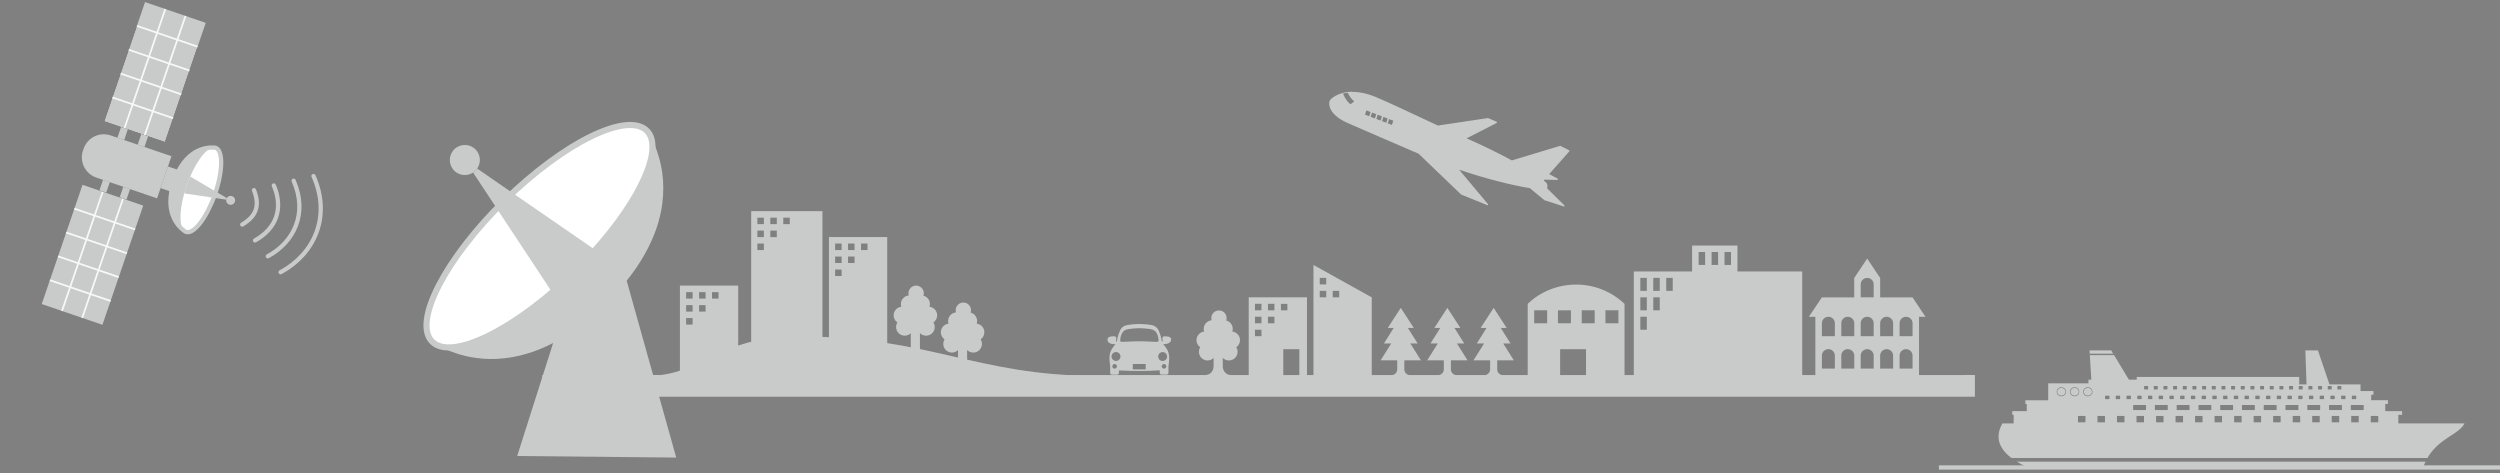 <?xml version="1.0" encoding="UTF-8"?>
<svg id="_レイヤー_2" data-name="レイヤー 2" xmlns="http://www.w3.org/2000/svg" viewBox="0 0 528 100">
  <rect x="0" y="0" width="528" height="100" fill="#808080" stroke="none"/>
  <defs>
    <style>
      .cls-1, .cls-2, .cls-3, .cls-4 {
        fill: none;
      }

      .cls-2 {
        stroke: #f7f8f8;
        stroke-width: .37px;
      }

      .cls-2, .cls-3, .cls-5, .cls-6 {
        stroke-miterlimit: 10;
      }

      .cls-3, .cls-4, .cls-5, .cls-6 {
        stroke: #c9caca;
      }

      .cls-3, .cls-4, .cls-6 {
        stroke-width: .9px;
      }

      .cls-7 {
        fill: #c9caca;
      }

      .cls-8 {
        fill: #1c1d1d;
      }

      .cls-4 {
        stroke-linecap: round;
        stroke-linejoin: round;
      }

      .cls-5 {
        stroke-width: 1.29px;
      }

      .cls-5, .cls-6 {
        fill: #fff;
      }
    </style>
  </defs>
  <g id="_ロゴ_タイトル" data-name="ロゴ　タイトル">
    <g>
      <path class="cls-1" d="M0,0h264v100H0V0Z"/>
      <path class="cls-1" d="M264,0h264v100h-264V0Z"/>
      <g>
        <path class="cls-7" d="M409.67,79.22h-4.37v-12.31h1.37l-2.74-4.1h-6.84v-4.1l-2.74-4.1-2.74,4.1v4.1h-6.84l-2.74,4.1h1.37v12.31h-2.77v-21.89h-13.68v-5.47h-9.58v5.47h-12.31v21.89h-1.96v-15.05c-2.67-2.52-6.27-4.07-10.23-4.07s-7.55,1.54-10.22,4.06v15.06h-5.28c-.64,0-1.16-.59-1.16-1.16v-1.96h3.51l-2.24-3.56h1.54l-2.06-3.28h1.25l-2.75-4.24-2.75,4.24h1.25l-2.06,3.28h1.54l-2.24,3.56h3.51v1.96c0,.57-.52,1.16-1.16,1.16h-5.96c-.64,0-1.16-.59-1.16-1.16v-1.96h3.51l-2.24-3.56h1.54l-2.06-3.28h1.25l-2.75-4.24-2.75,4.24h1.25l-2.06,3.28h1.54l-2.24,3.56h3.51v1.96c0,.57-.52,1.16-1.16,1.16h-6.02c-.64,0-1.16-.59-1.16-1.16v-1.96h3.51l-2.24-3.56h1.54l-2.06-3.28h1.25l-2.75-4.24-2.75,4.24h1.25l-2.06,3.28h1.54l-2.24,3.56h3.51v1.96c0,.57-.52,1.16-1.16,1.16h-4.22v-16.42l-12.31-6.84v23.26h-1.37v-16.42h-12.31v16.42h-3.66c-1.09,0-1.82-.82-1.82-1.91v-1.72c.33.33.79.54,1.3.54,1.01,0,1.83-.82,1.83-1.83,0-.35-.1-.68-.28-.96.48-.33.79-.88.79-1.5,0-.94-.71-1.71-1.62-1.82.06-.18.09-.37.09-.56,0-.85-.58-1.56-1.37-1.77.05-.16.08-.33.08-.51,0-.89-.73-1.62-1.62-1.62s-1.62.73-1.62,1.62c0,.16.02.31.07.46-.93.08-1.67.87-1.67,1.82,0,.2.03.39.09.56-.91.1-1.62.88-1.62,1.82,0,.62.31,1.17.79,1.5-.17.28-.28.61-.28.96,0,1.01.82,1.83,1.83,1.83.5,0,.95-.2,1.28-.53v1.7c0,1.09-.73,1.91-1.82,1.91h-48.42c-1.09,0-1.82-.82-1.82-1.91v-3.38c.33.33.79.54,1.3.54,1.01,0,1.83-.82,1.83-1.83,0-.35-.1-.68-.28-.96.48-.33.79-.88.79-1.5,0-.94-.71-1.71-1.62-1.82.06-.18.09-.37.09-.56,0-.85-.58-1.56-1.37-1.77.05-.16.08-.33.08-.51,0-.89-.73-1.62-1.62-1.62s-1.62.73-1.62,1.62c0,.16.02.31.07.46-.93.08-1.67.87-1.67,1.82,0,.2.03.39.09.56-.91.1-1.62.88-1.62,1.82,0,.62.31,1.17.79,1.5-.17.28-.28.61-.28.96,0,1.01.82,1.83,1.83,1.83.5,0,.95-.2,1.28-.53v3.37c0,1.09-.73,1.91-1.82,1.91h-4.4c-1.09,0-1.82-.82-1.82-1.91v-6.95c.33.33.79.54,1.3.54,1.01,0,1.83-.82,1.83-1.83,0-.35-.1-.68-.28-.96.47-.33.79-.88.79-1.5,0-.94-.71-1.71-1.62-1.82.06-.18.09-.37.09-.57,0-.85-.58-1.56-1.37-1.77.05-.16.08-.33.08-.51,0-.89-.73-1.62-1.62-1.62s-1.62.73-1.62,1.62c0,.16.02.31.07.46-.93.08-1.67.87-1.67,1.82,0,.2.03.39.09.57-.91.1-1.62.88-1.62,1.82,0,.62.31,1.17.79,1.5-.17.28-.28.61-.28.96,0,1.01.82,1.83,1.83,1.83.5,0,.95-.2,1.28-.53v6.93c0,1.09-.73,1.91-1.82,1.91h-3.16v-29.14h-12.31v29.14h-1.37v-34.61h-15.05v34.61h-2.74v-18.88h-12.31v18.88h-29.04l.08,4.59h302.46v-4.59h-1.8M146.28,68.55h-1.37v-1.37h1.37v1.37ZM146.28,65.81h-1.37v-1.37h1.37v1.37ZM146.28,63.07h-1.37v-1.37h1.37v1.37ZM149.02,65.81h-1.37v-1.37h1.37v1.37ZM149.02,63.07h-1.37v-1.37h1.37v1.37ZM151.75,63.07h-1.37v-1.37h1.37v1.37ZM161.33,52.81h-1.37v-1.37h1.37v1.37ZM161.33,50.08h-1.37v-1.37h1.37v1.37ZM161.33,47.34h-1.37v-1.37h1.37v1.37ZM164.06,50.08h-1.37v-1.37h1.37v1.37ZM164.06,47.34h-1.37v-1.37h1.37v1.37ZM166.8,47.34h-1.37v-1.37h1.37v1.37ZM177.75,58.29h-1.37v-1.37h1.37v1.37ZM177.75,55.55h-1.37v-1.37h1.37v1.37ZM177.75,52.81h-1.37v-1.37h1.37v1.37ZM180.48,55.55h-1.37v-1.37h1.37v1.37ZM180.48,52.81h-1.37v-1.37h1.37v1.37ZM183.22,52.81h-1.37v-1.37h1.37v1.37ZM266.42,71.01h-1.37v-1.37h1.37v1.37ZM266.42,68.27h-1.37v-1.37h1.37v1.37ZM266.42,65.54h-1.37v-1.37h1.37v1.37ZM269.16,68.27h-1.37v-1.37h1.37v1.37ZM269.16,65.54h-1.37v-1.37h1.37v1.37ZM270.53,64.17h1.37v1.37h-1.37v-1.37ZM274.42,79.22h-3.39v-5.47h3.39v5.47ZM280.1,62.8h-1.37v-1.37h1.37v1.37ZM280.1,60.06h-1.37v-1.37h1.37v1.37ZM282.84,62.8h-1.37v-1.37h1.37v1.37ZM326.76,68.27h-2.74v-2.74h2.74v2.74ZM329.04,65.54h2.74v2.74h-2.74v-2.74ZM334.97,79.22h-5.47v-5.47h5.47v5.47ZM336.8,68.27h-2.74v-2.74h2.74v2.74ZM341.81,68.27h-2.74v-2.74h2.74v2.74ZM347.81,69.64h-1.37v-2.74h1.37v2.74ZM347.81,65.54h-1.37v-2.74h1.37v2.74ZM347.81,61.43h-1.37v-2.74h1.37v2.74ZM350.54,65.54h-1.37v-2.74h1.37v2.74ZM350.54,61.43h-1.37v-2.74h1.37v2.74ZM353.28,61.43h-1.37v-2.74h1.37v2.74ZM360.12,55.96h-1.37v-2.74h1.37v2.74ZM362.86,55.96h-1.37v-2.74h1.37v2.74ZM365.59,55.96h-1.37v-2.74h1.37v2.74ZM387.52,77.85h-2.74v-2.74c0-.76.61-1.37,1.37-1.37s1.37.61,1.37,1.37v2.74ZM387.52,71.01h-2.74v-2.74c0-.76.61-1.37,1.37-1.37s1.37.61,1.37,1.37v2.74ZM391.62,77.85h-2.74v-2.74c0-.76.61-1.37,1.37-1.37s1.37.61,1.37,1.37v2.74ZM391.62,71.01h-2.74v-2.74c0-.76.61-1.37,1.37-1.37s1.37.61,1.37,1.37v2.74ZM395.72,77.85h-2.74v-2.74c0-.76.61-1.37,1.37-1.37s1.37.61,1.37,1.37v2.74ZM395.72,71.01h-2.74v-2.74c0-.76.61-1.37,1.37-1.37s1.37.61,1.37,1.37v2.74ZM395.72,62.8h-2.74v-2.74c0-.76.61-1.37,1.37-1.37s1.37.61,1.37,1.37v2.74ZM399.83,77.85h-2.74v-2.74c0-.76.61-1.37,1.37-1.37s1.37.61,1.37,1.37v2.74ZM399.83,71.01h-2.74v-2.74c0-.76.61-1.37,1.37-1.37s1.37.61,1.37,1.37v2.74ZM403.93,77.85h-2.74v-2.74c0-.76.61-1.37,1.37-1.37s1.37.61,1.37,1.37v2.74ZM403.93,71.01h-2.74v-2.74c0-.76.61-1.37,1.37-1.37s1.37.61,1.37,1.37v2.74Z"/>
        <path class="cls-7" d="M136.82,79.37c11.5,0,14.67-8.32,31.63-8.32,28.18,0,37.55,8.32,63.15,8.32h-94.78Z"/>
        <path class="cls-7" d="M247.35,71.58c-.15-.61-1.12-.54-1.48-.54s-.37.39-.37.39c0,0,0,.39.09.68h-.2c-.02-.06-.04-.13-.05-.19-.05-.33-.19-1.14-.68-2.21-.2-.42-.52-.71-.97-.92-.44-.21-2.1-.36-3.06-.36-.96,0-2.61.16-3.06.36-.45.21-.78.5-.97.92-.5,1.07-.64,1.89-.68,2.21,0,.06-.03.13-.05.19h-.2c.09-.29.09-.68.09-.68,0,0-.02-.39-.37-.39s-1.32-.08-1.48.54c-.13.96,1.01,1.11,1.3,1.1h.37c-.06.08-.11.15-.18.23-.28.32-.66.91-.77,1.15-.21.45-.42,1.41-.28,2.2,0,.26.1.92.12,1.09h0v1.41c0,.21.17.37.37.37h1.1c.21,0,.37-.17.37-.37v-.53h0c1.08.07,3.04.13,4.32.13s3.24-.07,4.31-.15c0,0,0,0,0,0h0v.54c0,.21.17.37.37.37h1.1c.21,0,.37-.17.37-.37v-1.41h0c.03-.18.12-.84.12-1.1.15-.79-.06-1.74-.28-2.2-.11-.24-.49-.83-.77-1.15-.06-.07-.12-.15-.18-.23h.37c.28,0,1.42-.14,1.3-1.1ZM235.41,77.86c-.27,0-.49-.22-.49-.49s.22-.49.49-.49.49.22.49.49-.22.49-.49.49ZM235.7,76.23c-.52,0-.94-.42-.94-.94s.42-.94.94-.94.94.42.94.94-.42.94-.94.94ZM241.97,78.02h-2.72v-1.14h2.72v1.14ZM244.38,72.19c-.55.03-2.15-.11-3.75-.11s-3.2.14-3.75.11c-.23-.01-.34-.16-.3-.38.06-.43.07-.75.36-1.37.17-.36.45-.62.85-.8.39-.18,2-.32,2.85-.32s2.45.14,2.85.32c.39.18.68.44.85.8.29.62.3.94.36,1.37.03.22-.08.37-.3.38ZM245.84,77.86c-.27,0-.49-.22-.49-.49s.22-.49.49-.49.49.22.49.49-.22.49-.49.49ZM246.49,75.3c0,.52-.42.94-.94.94s-.94-.42-.94-.94.42-.94.94-.94.94.42.94.94Z"/>
      </g>
      <g>
        <g>
          <rect class="cls-7" x="33.41" y="36.63" width="4.83" height="2.41" transform="translate(83.22 16.18) rotate(108.89)"/>
          <g>
            <path class="cls-6" d="M36.84,38.12c-2.35,6.65.81,9.7,2.01,10.58.13.13.27.22.43.28,1.63.57,4.35-2.94,6.08-7.84,1.73-4.91,1.82-9.35.19-9.92-.16-.06-.33-.07-.51-.05-1.49-.07-5.86.31-8.21,6.96Z"/>
            <path class="cls-7" d="M39.46,40.93l5.67.84,2.66.4c0-.06.02-.12.04-.18.02-.06.05-.11.08-.16l-2.32-1.36-5.42-3.19c-.14.32-.27.65-.4.99-.1.25-.19.51-.29.77-.22.61-.41,1.21-.57,1.8l.55.08Z"/>
            <path class="cls-7" d="M47.83,42c.17-.49.71-.75,1.2-.57.49.17.75.71.57,1.2-.17.49-.71.75-1.2.57-.49-.17-.75-.71-.57-1.2Z"/>
            <path class="cls-7" d="M38.86,48.69c-1.2-.87-4.37-3.93-2.02-10.58,2.35-6.65,6.73-7.04,8.21-6.96-1.64.18-4.01,3.47-5.57,7.89-1.56,4.43-1.79,8.48-.62,9.65Z"/>
          </g>
          <path class="cls-7" d="M21.44,25.48h9.39v13.57c0,2.48-2.01,4.5-4.5,4.5h-.4c-2.48,0-4.5-2.01-4.5-4.5v-13.57h0Z" transform="translate(67.26 20.97) rotate(108.89)"/>
          <rect class="cls-8" x="21.23" y="10.96" width="21.29" height="13.55" transform="translate(58.97 -6.68) rotate(108.89)"/>
          <g>
            <rect class="cls-7" x="19.43" y="8.44" width="26.61" height="13.55" transform="translate(7.74 41.27) rotate(-71.11)"/>
            <line class="cls-2" x1="41.73" y1="9.86" x2="28.91" y2="5.47"/>
            <line class="cls-2" x1="40.01" y1="14.89" x2="27.19" y2="10.51"/>
            <line class="cls-2" x1="38.29" y1="19.93" x2="25.47" y2="15.54"/>
            <line class="cls-2" x1="36.56" y1="24.96" x2="23.74" y2="20.58"/>
            <line class="cls-2" x1="39.18" y1="3.36" x2="30.57" y2="28.54"/>
            <line class="cls-2" x1="34.91" y1="1.9" x2="26.29" y2="27.08"/>
          </g>
          <g>
            <rect class="cls-7" x="6.23" y="47.04" width="26.61" height="13.55" transform="translate(-37.71 54.88) rotate(-71.11)"/>
            <line class="cls-2" x1="23.36" y1="63.57" x2="10.54" y2="59.18"/>
            <line class="cls-2" x1="25.08" y1="58.53" x2="12.26" y2="54.14"/>
            <line class="cls-2" x1="26.8" y1="53.49" x2="13.98" y2="49.11"/>
            <line class="cls-2" x1="28.53" y1="48.46" x2="15.71" y2="44.07"/>
            <line class="cls-2" x1="17.36" y1="67.14" x2="25.98" y2="41.96"/>
            <line class="cls-2" x1="13.09" y1="65.68" x2="21.7" y2="40.5"/>
          </g>
          <rect class="cls-7" x="24.71" y="27.46" width="2.4" height="1.51" transform="translate(60.98 12.83) rotate(108.89)"/>
          <rect class="cls-7" x="28.98" y="28.92" width="2.4" height="1.51" transform="translate(68.02 10.72) rotate(108.88)"/>
          <rect class="cls-7" x="20.93" y="38.58" width="2.34" height="1.51" transform="translate(66.47 31.15) rotate(108.89)"/>
          <rect class="cls-7" x="25.21" y="40.04" width="2.34" height="1.51" transform="translate(73.51 29.04) rotate(108.88)"/>
        </g>
        <g>
          <path class="cls-4" d="M66.21,37.18c3.8,8.55.16,16.49-6.95,20.31"/>
          <path class="cls-4" d="M62.02,38.17c3.03,6.95.07,12.94-5.46,15.96"/>
          <path class="cls-4" d="M57.83,39.17c2.06,4.88.55,9.07-3.97,11.61"/>
          <path class="cls-4" d="M53.64,40.16c1.3,3.3.47,5.5-2.48,7.26"/>
        </g>
      </g>
      <g>
        <polygon class="cls-7" points="127.04 40.33 109.23 96.31 142.82 96.64 127.04 40.33"/>
        <g>
          <path class="cls-5" d="M121.32,57.41c-11.31,11.09-23.37,17.53-28.61,15.64-.57-.2-1.06-.51-1.46-.92-4.07-4.15,2.78-17.48,15.32-29.77,12.54-12.29,26-18.87,30.07-14.72.4.41.69.9.88,1.47,0,0,0,0,0,.01,1.78,5.28-4.9,17.21-16.21,28.28Z"/>
          <path class="cls-7" d="M124.18,51.73l-15.92-10.97-7.48-5.16c-.11.16-.24.32-.39.47-.15.15-.31.27-.47.38l5,7.58,11.69,17.7c.89-.77,1.79-1.56,2.69-2.39.67-.62,1.34-1.26,2.02-1.92,1.56-1.53,3.03-3.08,4.41-4.62l-1.55-1.07Z"/>
          <path class="cls-7" d="M100.4,36.06c-1.25,1.23-3.27,1.21-4.49-.04s-1.21-3.27.04-4.49c1.25-1.23,3.27-1.21,4.49.04,1.23,1.25,1.21,3.27-.04,4.49Z"/>
          <path class="cls-7" d="M138.51,48.59c-.08.21-.16.43-.24.65-.73,1.92-1.72,3.92-3.02,5.99-.17.27-.34.54-.53.82-.18.27-.37.55-.56.83-.29.41-.59.83-.91,1.25-.21.28-.43.56-.65.84-.22.28-.45.57-.68.85-1.05,1.28-2.24,2.58-3.55,3.9-.14.15-.29.3-.44.44-11.74,11.5-21.96,12.51-28.61,11.24-.27-.05-.54-.11-.79-.17-.29-.07-.57-.14-.84-.21-.22-.06-.44-.12-.65-.18-.24-.07-.46-.14-.68-.21-.33-.11-.65-.23-.95-.34-.2-.08-.4-.16-.58-.23-.12-.05-.24-.1-.36-.15-.13-.05-.24-.11-.36-.16-.23-.1-.44-.2-.64-.3-.2-.1-.39-.2-.56-.29-.07-.03-.13-.07-.19-.1,5.24,1.9,17.3-4.55,28.61-15.64,11.3-11.07,17.99-23.01,16.21-28.28.07.12.13.25.2.38.1.2.2.41.31.64,0,0,0,0,0,.01.07.15.14.31.21.47.14.34.29.71.43,1.1.07.19.14.39.2.59.04.11.07.22.11.33.07.2.13.4.18.61,0,.03.02.07.03.1.16.54.3,1.13.42,1.74.71,3.53.78,8.15-1.11,13.48Z"/>
        </g>
      </g>
      <path id="path6321" class="cls-7" d="M489.54,74h-2.65l.25,7.18h-1.55v-1.57h-34.31v.57h-1.66l-3.13-5.18h-5.12l.32,5.18h-.61v.78h-8.5v3.57h-4.82v.78h.29v1.52h-3.06v.78h.29v1.82h-2.38c-.19.34-.35.68-.47,1.01-.02.06-.04.11-.06.17-.04.11-.08.22-.11.33-.01.05-.02.1-.03.15-.03.12-.06.23-.08.35,0,0,0,.01,0,.02h0c-.32,1.9.55,3.66,2.66,5.27h87.86s0,0,0,.01c1.52-2.73,3.98-4.05,5.78-5.28h0s.03-.02.04-.03c.2-.13.38-.27.56-.4.03-.02.06-.04.08-.06.04-.03.07-.06.11-.09.09-.07.19-.15.27-.23.04-.03.08-.07.12-.11.11-.1.22-.2.31-.31.02-.02.04-.04.05-.06.08-.09.15-.18.22-.28.03-.05.07-.09.1-.14.01-.02.03-.05.04-.07.05-.08.1-.17.14-.25h-13.96v-1.82h.79v-.78h-3.55v-1.52s.56,0,.56,0v-.78s-3.55,0-3.55,0l.03-1.16h.46v-.78h-2.73v-1.4h-6.56l-2.43-7.18h0ZM441.3,74l.04.7h4.96l-.42-.7h-4.58ZM494.44,81.52s.06.03.06.06v.61h0s-.03.06-.06.06h-.72s-.06-.03-.06-.06v-.61h0s.03-.06.06-.06h.72s0,0,0,0h0ZM492.4,81.52s.06.03.06.06v.61s-.03.06-.06.06h-.72s-.06-.03-.06-.06v-.61s.03-.06.06-.06h.72s0,0,0,0h0ZM490.36,81.52s.06.03.06.06v.61h0s-.03.06-.06.06h-.72s-.06-.03-.06-.06v-.61h0s.03-.06.06-.06h.72s0,0,0,0h0ZM488.32,81.52s.06.03.06.06v.61s-.03.06-.06.06h-.72s-.06-.03-.06-.06v-.61s.03-.06.06-.06h.72s0,0,0,0h0ZM486.28,81.52s.05.03.05.06v.61h0s-.03.06-.06.06h-.72s-.06-.03-.06-.06v-.61s.03-.06.06-.06h.72s0,0,0,0h0ZM484.23,81.52s.06.03.06.06v.61h0s-.03.06-.06.06h-.72s-.06-.03-.06-.06v-.61h0s.03-.06.06-.06h.72s0,0,0,0h0ZM482.19,81.52s.06.03.06.06v.61s-.03.06-.06.06h-.72s-.06-.03-.06-.06v-.61s.03-.06.06-.06h.72s0,0,0,0h0ZM480.15,81.52s.06.03.06.06v.61h0s-.03.06-.06.06h-.72s-.06-.03-.06-.06v-.61h0s.03-.06.06-.06h.72s0,0,0,0h0ZM478.11,81.52s.06.03.06.06v.61s-.03.06-.06.06h-.72s-.06-.03-.06-.06v-.61s.03-.06.06-.06h.72s0,0,0,0h0ZM476.07,81.52s.06.03.06.06v.61s-.03.06-.06.06h-.72s-.06-.03-.06-.06v-.61s.03-.06.06-.06h.72s0,0,0,0h0ZM474.03,81.52s.06.03.06.06v.61s-.03.06-.06.06h-.72s-.06-.03-.06-.06v-.61h0s.03-.06.06-.06h.72s0,0,0,0h0ZM471.99,81.52s.06.03.06.06v.61s-.03.06-.06.06h-.72s-.06-.03-.06-.06v-.61s.03-.06.06-.06h.72s0,0,0,0h0ZM469.95,81.52s.06.03.06.06v.61h0s-.03.06-.06.06h-.72s-.06-.03-.06-.06v-.61h0s.03-.06.06-.06h.72s0,0,0,0h0ZM467.91,81.52s.06.03.06.06v.61s-.03.06-.06.06h-.72s-.06-.03-.06-.06v-.61s.03-.06.06-.06h.72s0,0,0,0h0ZM465.87,81.52s.06.03.06.06v.61s-.03.06-.06.06h-.72s-.06-.03-.06-.06v-.61s.03-.06.06-.06h.72s0,0,0,0h0ZM463.82,81.52s.06.03.06.06v.61h0s-.03.06-.06.06h-.72s-.06-.03-.06-.06v-.61h0s.03-.06.06-.06h.72s0,0,0,0h0ZM461.78,81.52s.06.03.06.06v.61s-.03.06-.06.06h-.72s-.06-.03-.06-.06v-.61s.03-.06.06-.06h.72s0,0,0,0h0ZM459.74,81.52s.06.03.06.06v.61h0s-.03.06-.06.06h-.72s-.06-.03-.06-.06v-.61h0s.03-.06.06-.06h.72s0,0,0,0h0ZM457.7,81.52s.06.03.06.06v.61s-.03.06-.06.06h-.72s-.06-.03-.06-.06v-.61s.03-.06.06-.06h.72s0,0,0,0h0ZM455.66,81.52s.06.03.06.06v.61s-.03.06-.06.06h-.72s-.06-.03-.06-.06v-.61s.03-.06.06-.06h.72s0,0,0,0h0ZM453.62,81.52s.06.03.06.06v.61h0s-.03.06-.06.06h-.72s-.06-.03-.06-.06v-.61h0s.03-.06.06-.06h.72s0,0,0,0h0ZM441.93,82.74c0,.53-.45.95-.99.95s-.99-.42-.99-.95.45-.95.99-.95.99.42.99.95ZM439.14,82.74c0,.53-.45.95-.99.95s-.99-.42-.99-.95.45-.95.99-.95.99.42.99.95ZM436.35,82.74c0,.53-.45.95-.99.95s-.99-.42-.99-.95.45-.95.99-.95.99.42.99.95ZM440.08,82.74c0,.44.38.81.87.81s.87-.37.87-.81-.38-.81-.87-.81-.87.37-.87.81ZM437.29,82.74c0,.44.38.81.87.81s.87-.37.87-.81-.38-.81-.87-.81-.87.37-.87.81ZM434.49,82.74c0,.44.38.81.87.81s.87-.37.87-.81-.38-.81-.87-.81-.87.37-.87.81ZM497.57,83.57s.06.03.06.06v.61s-.03.06-.06.06h-.8s-.06-.03-.06-.06v-.61h0s.03-.06.06-.06h.8s0,0,0,0h0ZM495.31,83.57s.06.03.06.06v.61s-.03.06-.06.06h-.8s-.06-.03-.06-.06v-.61h0s.03-.06.06-.06h.8s0,0,0,0h0ZM493.04,83.57s.06.03.06.06v.61h0s-.03.06-.06.06h-.8s-.06-.03-.06-.06v-.61h0s.03-.06.06-.06h.8s0,0,0,0h0ZM490.78,83.57s.06.03.06.06v.61s-.03.06-.06.06h-.8s-.06-.03-.06-.06v-.61h0s.03-.06.06-.06h.8s0,0,0,0h0ZM488.51,83.57s.06.03.06.06v.61s-.03.06-.06.06h-.8s-.06-.03-.06-.06v-.61h0s.03-.06.06-.06h.8s0,0,0,0h0ZM486.24,83.57s.06.03.06.06v.61h0s-.03.06-.06.06h-.8s-.06-.03-.06-.06v-.61h0s.03-.06.06-.06h.8s0,0,0,0h0ZM483.98,83.57s.06.03.06.06v.61s-.03.06-.06.06h-.8s-.06-.03-.06-.06v-.61h0s.03-.06.06-.06h.8s0,0,0,0h0ZM481.71,83.57s.06.03.06.06v.61s-.03.06-.06.06h-.8s-.06-.03-.06-.06v-.61h0s.03-.06.06-.06h.8s0,0,0,0h0ZM479.44,83.57s.06.03.06.06v.61h0s-.03.06-.06.06h-.8s-.06-.03-.06-.06v-.61h0s.03-.06.06-.06h.8s0,0,0,0h0ZM477.18,83.57s.06.03.06.06v.61s-.03.06-.06.06h-.8s-.06-.03-.06-.06v-.61h0s.03-.06.06-.06h.8s0,0,0,0h0ZM474.91,83.57s.06.03.06.06v.61s-.03.06-.06.06h-.8s-.06-.03-.06-.06v-.61h0s.03-.06.06-.06h.8s0,0,0,0h0ZM472.65,83.57s.06.03.06.06v.61h0s-.03.06-.06.06h-.8s-.06-.03-.06-.06v-.61h0s.03-.06.06-.06h.8s0,0,0,0h0ZM470.38,83.57s.06.03.06.06v.61h0s-.03.06-.06.06h-.8s-.06-.03-.06-.06v-.61h0s.03-.06.06-.06h.8s0,0,0,0h0ZM468.11,83.57s.06.03.06.06v.61s-.03.06-.06.06h-.8s-.06-.03-.06-.06v-.61s.03-.06.06-.06h.8s0,0,0,0h0ZM465.85,83.57s.06.03.06.06v.61h0s-.03.06-.06.06h-.8s-.06-.03-.06-.06v-.61h0s.03-.06.06-.06h.8s0,0,0,0h0ZM463.58,83.57s.06.03.06.06v.61h0s-.03.06-.06.06h-.8s-.06-.03-.06-.06v-.61h0s.03-.06.06-.06h.8s0,0,0,0h0ZM461.31,83.57s.06.03.06.06v.61s-.03.06-.06.06h-.8s-.06-.03-.06-.06v-.61h0s.03-.06.06-.06h.8s0,0,0,0h0ZM459.05,83.57s.06.03.06.06v.61h0s-.03.06-.06.06h-.8s-.06-.03-.06-.06v-.61h0s.03-.06.06-.06h.8s0,0,0,0h0ZM456.78,83.57s.06.03.06.06v.61h0s-.03.06-.06.06h-.8s-.06-.03-.06-.06v-.61h0s.03-.06.06-.06h.8s0,0,0,0h0ZM454.51,83.57s.06.03.06.06v.61s-.03.06-.06.06h-.8s-.06-.03-.06-.06v-.61h0s.03-.06.06-.06h.8s0,0,0,0h0ZM452.25,83.57s.06.03.06.06v.61s-.03.06-.06.06h-.8s-.06-.03-.06-.06v-.61h0s.03-.06.06-.06h.8s0,0,0,0h0ZM449.98,83.57s.06.03.06.06v.61h0s-.03.06-.06.06h-.8s-.06-.03-.06-.06v-.61h0s.03-.06.06-.06h.8s0,0,0,0h0ZM447.71,83.57s.06.03.06.06v.61s-.03.06-.06.06h-.8s-.06-.03-.06-.06v-.61h0s.03-.06.06-.06h.8s0,0,0,0h0ZM445.45,83.57s.06.03.06.06v.61h0s-.03.06-.06.06h-.8s-.06-.03-.06-.06v-.61h0s.03-.06.06-.06h.8s0,0,0,0h0ZM499.15,85.53s.06.03.06.06v.95h0s-.03.06-.06.06h-2.6s-.06-.03-.06-.06v-.95s.03-.06.06-.06h2.6ZM494.55,85.53s.06.03.06.06v.95h0s-.03.06-.06.06h-2.6s-.06-.03-.06-.06v-.95s.03-.06.06-.06h2.6ZM489.96,85.53s.06.03.06.06v.95h0s-.03.06-.06.06h-2.6s-.06-.03-.06-.06v-.95h0s.03-.06.06-.06h2.6ZM485.36,85.53s.06.03.06.06v.95h0s-.03.06-.06.06h-2.6s-.06-.03-.06-.06v-.95h0s.03-.06.06-.06h2.6ZM480.76,85.53s.06.03.06.06v.95h0s-.03.06-.06.06h-2.6s-.06-.03-.06-.06v-.95s.03-.06.06-.06h2.6ZM476.16,85.53s.06.03.06.06v.95h0s-.03.06-.06.06h-2.6s-.06-.03-.06-.06v-.95s.03-.06.06-.06h2.6ZM471.57,85.53s.06.03.06.06v.95h0s-.03.06-.06.06h-2.6s-.06-.03-.06-.06v-.95h0s.03-.06.06-.06h2.6,0ZM466.97,85.53s.06.03.06.06v.95h0s-.03.06-.06.06h-2.59s-.06-.03-.06-.06v-.95h0s.03-.06.06-.06h2.6ZM462.37,85.53s.06.03.06.06v.95h0s-.03.06-.06.06h-2.6s-.06-.03-.06-.06v-.95s.03-.06.06-.06h2.6ZM457.77,85.53s.06.03.06.06v.95h0s-.03.06-.06.06h-2.6s-.06-.03-.06-.06v-.95s.03-.06.06-.06h2.6ZM453.18,85.53s.06.03.06.06v.95h0s-.03.06-.06.06h-2.6s-.06-.03-.06-.06v-.95h0s.03-.06.06-.06h2.6,0ZM502.23,87.84s.06.03.06.06v1.24h0s-.03.06-.06.06h-1.46s-.06-.03-.06-.06v-1.24h0s.03-.06.06-.06h1.47ZM498.1,87.84s.06.03.06.06v1.24h0s-.03.06-.06.06h-1.46s-.06-.03-.06-.06v-1.24h0s.03-.06.06-.06h1.46,0ZM493.98,87.84s.06.03.06.06v1.24h0s-.03.06-.06.06h-1.46s-.06-.03-.06-.06v-1.24h0s.03-.06.06-.06h1.46s0,0,0,0h0ZM489.86,87.84s.06.03.06.06v1.24s-.03.06-.06.06h-1.46s-.06-.03-.06-.06v-1.24h0s.03-.06.06-.06h1.46,0ZM485.74,87.84s.06.03.06.06v1.24h0s-.03.06-.06.06h-1.46s-.06-.03-.06-.06v-1.24h0s.03-.06.06-.06h1.46,0ZM481.61,87.84s.06.03.06.06v1.24h0s-.03.06-.06.06h-1.46s-.06-.03-.06-.06v-1.24h0s.03-.06.06-.06h1.46s0,0,0,0h0ZM477.49,87.84s.06.03.06.06v1.24h0s-.03.06-.06.06h-1.46s-.06-.03-.06-.06v-1.24h0s.03-.06.06-.06h1.46,0ZM473.37,87.84s.06.03.06.06v1.24h0s-.03.06-.06.06h-1.46s-.06-.03-.06-.06v-1.24h0s.03-.06.06-.06h1.46s0,0,0,0h0ZM469.24,87.84s.06.03.06.06v1.24h0s-.03.06-.06.06h-1.46s-.06-.03-.06-.06v-1.24h0s.03-.06.06-.06h1.46,0ZM465.12,87.84s.06.03.06.06v1.24h0s-.03.06-.06.06h-1.46s-.06-.03-.06-.06v-1.24h0s.03-.06.06-.06h1.46s0,0,0,0h0ZM461,87.84s.06.03.06.06v1.24h0s-.03.06-.06.06h-1.46s-.06-.03-.06-.06v-1.24h0s.03-.06.06-.06h1.46,0ZM456.88,87.84s.06.03.06.06v1.24h0s-.03.06-.06.06h-1.46s-.06-.03-.06-.06v-1.24h0s.03-.06.06-.06h1.46s0,0,0,0h0ZM452.75,87.84s.06.03.06.06v1.24h0s-.03.06-.06.06h-1.46s-.06-.03-.06-.06v-1.24h0s.03-.06.06-.06h1.46,0ZM448.63,87.84s.06.03.06.06v1.24h0s-.03.06-.06.06h-1.46s-.06-.03-.06-.06v-1.24h0s.03-.06.06-.06h1.46s0,0,0,0h0ZM444.51,87.84s.06.03.06.06v1.24h0s-.03.06-.06.06h-1.46s-.06-.03-.06-.06v-1.24h0s.03-.06.06-.06h1.46,0ZM440.39,87.84s.06.03.06.06v1.24h0s-.03.06-.06.06h-1.46s-.06-.03-.06-.06v-1.24h0s.03-.06.06-.06h1.46s0,0,0,0h0ZM512.43,97.14c.05-.11.11-.21.17-.32-.06.1-.11.21-.17.32ZM425.62,97.3c-.07-.04-.14-.09-.2-.13.07.04.14.09.2.13ZM512.26,97.5h-86.31c.68.42,1.44.83,2.3,1.23h83.55c.15-.5.33-.96.54-1.39-.03.06-.05.11-.08.17Z"/>
      <path id="path5718" class="cls-7" d="M285.65,19.37c-.8,0-1.51.11-2.12.28-.81.22-1.45.54-1.9.85-.45.31-.73.6-.82.85-.26.7-.12,2.9,3.82,4.63,3.86,1.7,9.7,4.21,14.97,6.48l8.98,8.61s.03.02.04.03l5.5,2.23c.07.03.14,0,.17-.08.02-.05,0-.1-.03-.14l-6.09-7.27c2.85.97,5.66,1.8,8.22,2.45,2.59.67,4.89,1.15,6.7,1.44l3.07,2.54s.03.02.04.02l4.08,1.32c.07.02.14-.02.16-.09.01-.05,0-.11-.04-.14l-3.68-3.64c.06-.1.09-.22.1-.34.03-.3-.06-.62-.25-.81-.15-.15-.34-.32-.54-.49l.13-.15,2.75.05c.07,0,.13-.06.13-.14,0-.05-.03-.1-.07-.13l-1.78-.96,4.25-4.8c.05-.06.05-.15,0-.2,0,0-.02-.02-.03-.02l-1.86-.94s-.02,0-.02,0c-.02,0-.05,0-.07,0l-10.15,3.07c-2.69-1.46-5.93-3.06-9.56-4.66l6.35-3.25c.07-.03.09-.12.06-.19-.01-.03-.04-.06-.07-.07l-1.8-.77s-.02,0-.03,0c0,0-.02,0-.03,0,0,0-.01,0-.02,0l-10.52,1.58c-4.7-2.18-10.78-5.08-13.28-6.1-.74-.3-1.44-.52-2.1-.68-.99-.24-1.89-.33-2.69-.33h0ZM284.64,19.58c.09.19.2.41.34.64.52.83,1.04,1.21,1.04,1.21l-.82.58s-.52-.37-1.04-1.21c-.25-.41-.41-.77-.51-1.03.3-.08.63-.14.98-.18h0ZM288.58,23.32l.89.34-.3.89-.89-.34.3-.89ZM289.78,23.78l.89.34-.3.89-.89-.34.3-.89ZM290.98,24.23l.89.34-.3.89-.89-.34.3-.89h0ZM292.18,24.69l.89.34-.3.89-.89-.34.3-.89h0ZM293.38,25.15l.89.34-.3.89-.89-.34.3-.89Z"/>
      <line class="cls-3" x1="409.5" y1="98.73" x2="528" y2="98.73"/>
    </g>
  </g>
</svg>